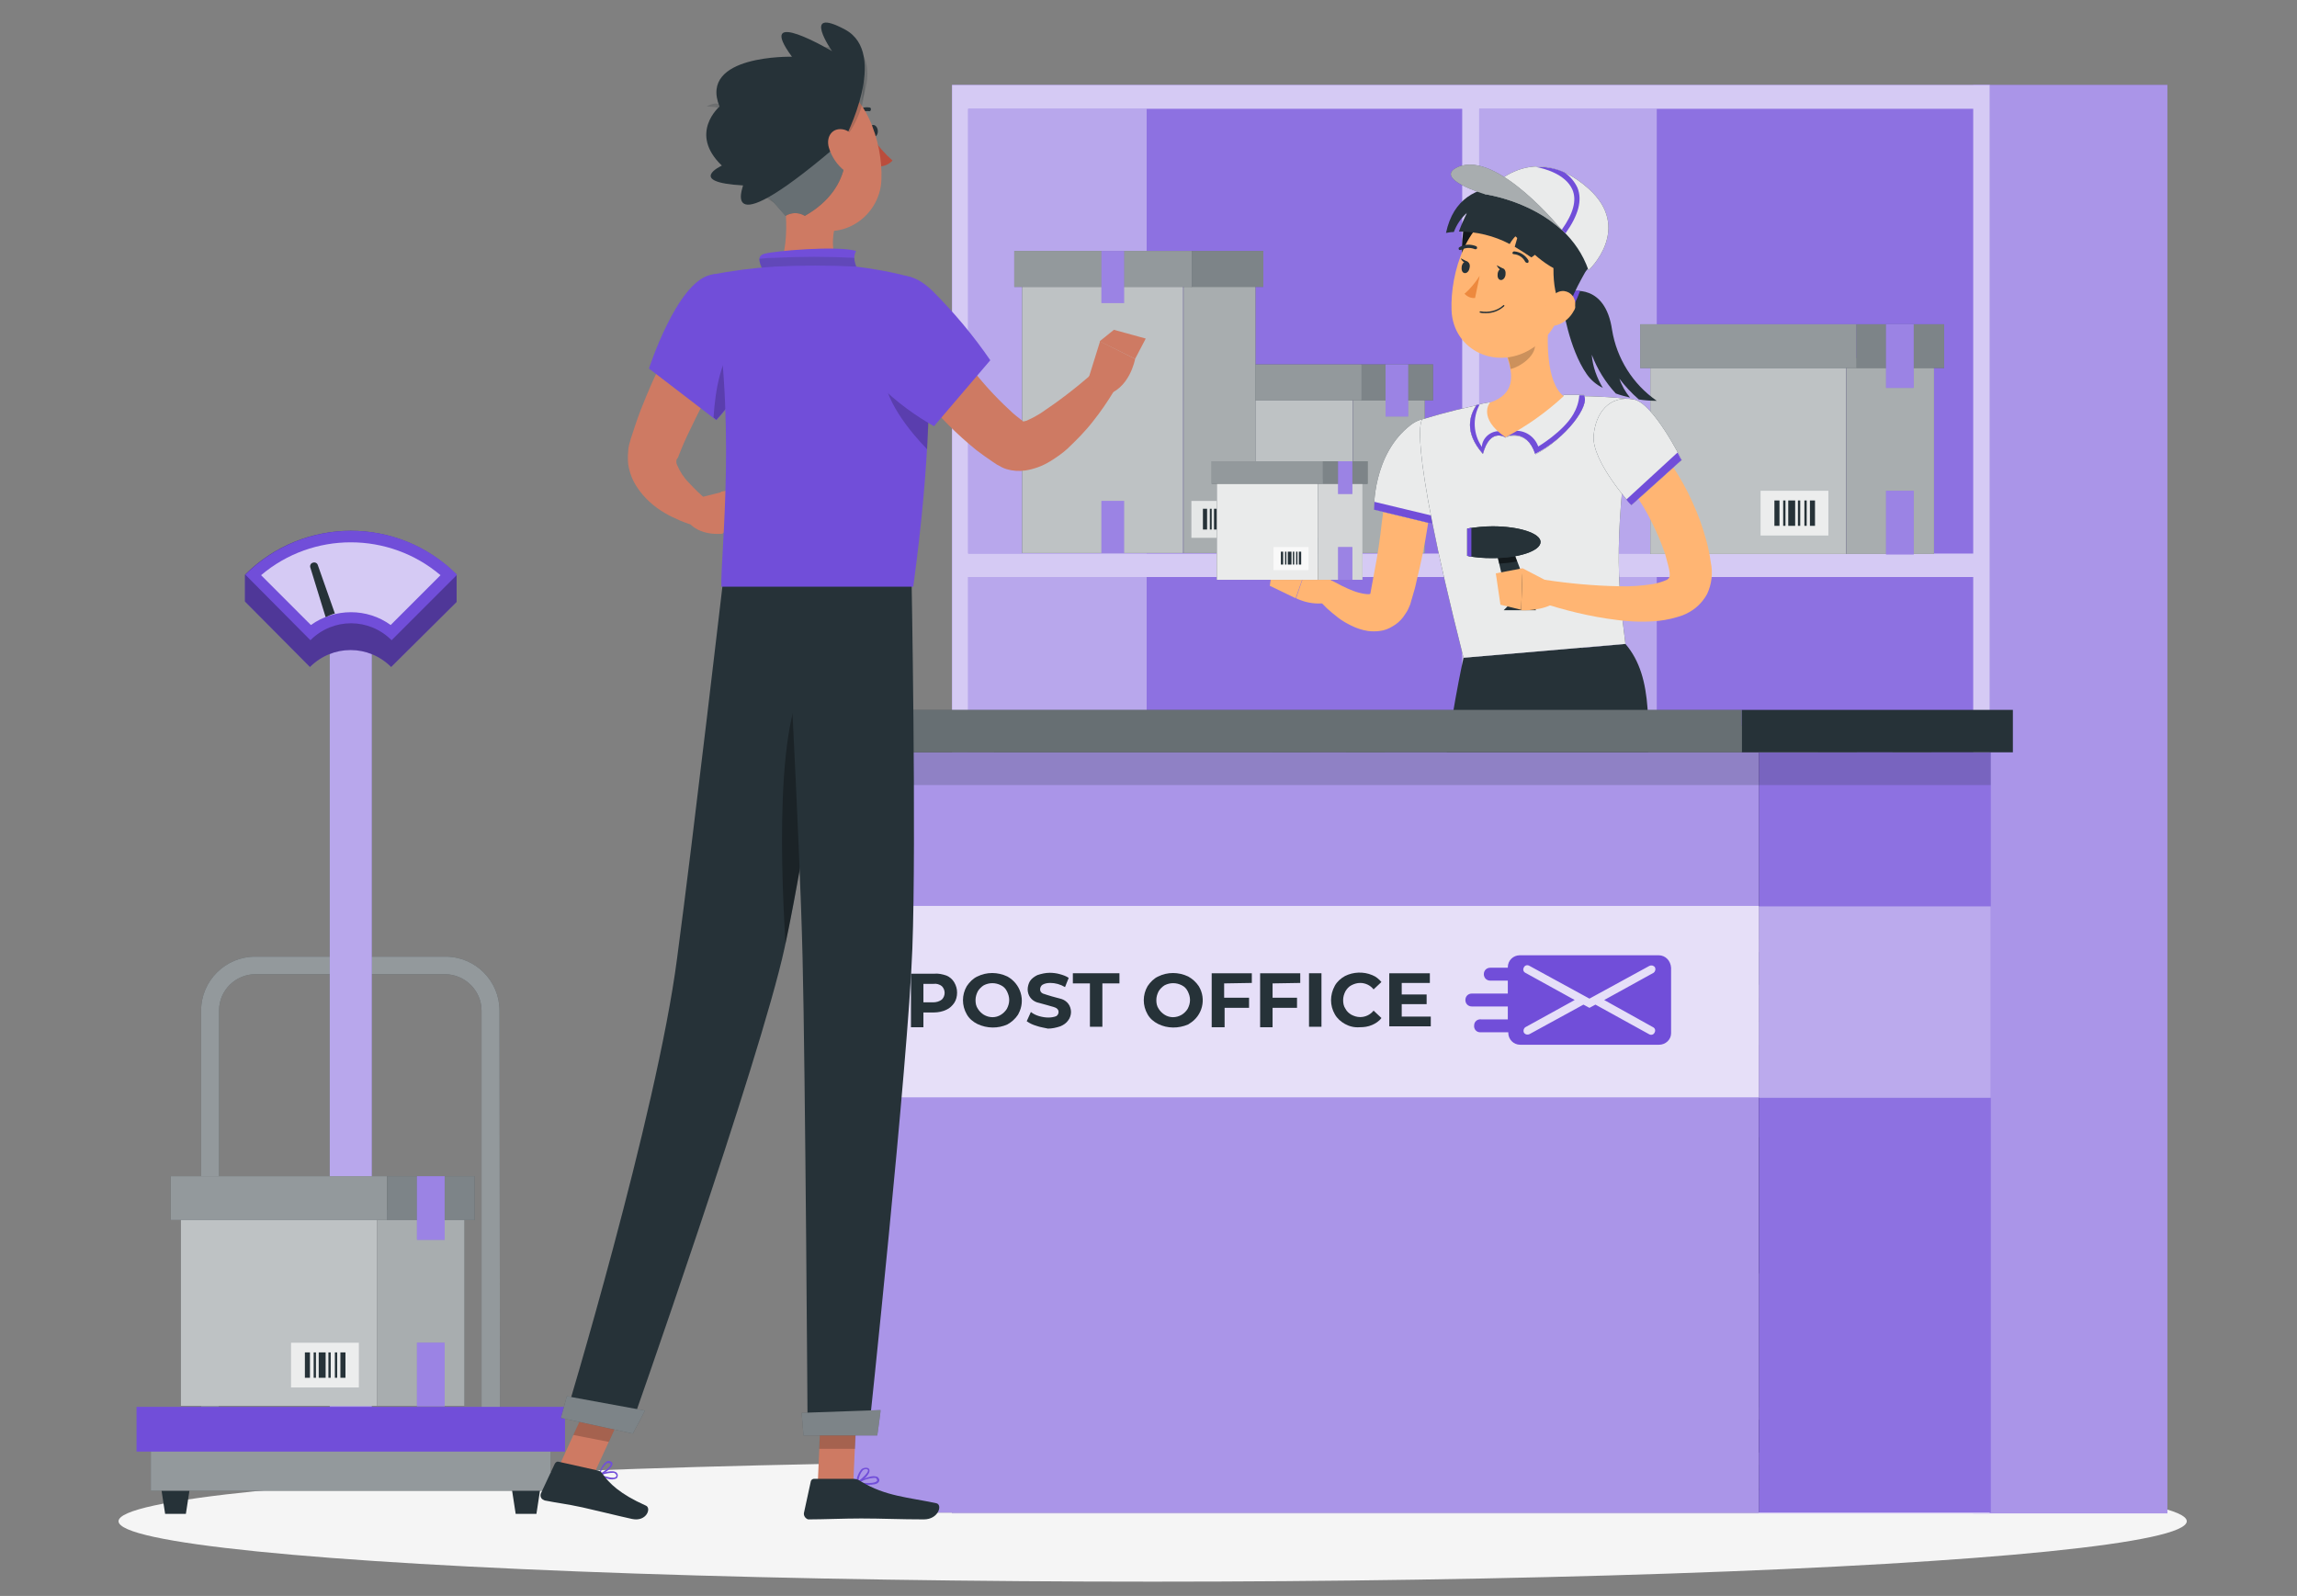 <?xml version="1.0" encoding="utf-8"?>
<!-- Generator: Adobe Illustrator 27.0.0, SVG Export Plug-In . SVG Version: 6.00 Build 0)  -->
<svg version="1.1" id="Layer_1" xmlns="http://www.w3.org/2000/svg" xmlns:xlink="http://www.w3.org/1999/xlink" x="0px" y="0px"
	 viewBox="0 0 498 346" style="enable-background:new 0 0 498 346;" xml:space="preserve">
<rect x="0" y="0" width="498" height="346" fill="#808080" stroke="none"/>
<style type="text/css">
	.st0{fill:#F5F5F5;}
	.st1{fill:#714ED9;}
	.st2{opacity:0.2;fill:#FFFFFF;enable-background:new    ;}
	.st3{opacity:0.5;fill:#FFFFFF;enable-background:new    ;}
	.st4{opacity:0.4;fill:#FFFFFF;enable-background:new    ;}
	.st5{opacity:0.7;fill:#FFFFFF;enable-background:new    ;}
	.st6{fill:#263238;}
	.st7{opacity:0.6;fill:#FFFFFF;enable-background:new    ;}
	.st8{opacity:0.3;fill:#FFFFFF;enable-background:new    ;}
	.st9{fill:#FFFFFF;}
	.st10{opacity:0.3;enable-background:new    ;}
	.st11{fill:#FFB573;}
	.st12{opacity:0.9;fill:#FFFFFF;enable-background:new    ;}
	.st13{opacity:0.2;enable-background:new    ;}
	.st14{opacity:0.4;enable-background:new    ;}
	.st15{opacity:0.5;enable-background:new    ;}
	.st16{fill:#ED893E;}
	.st17{opacity:0.8;fill:#FFFFFF;enable-background:new    ;}
	.st18{opacity:0.2;fill:#263238;enable-background:new    ;}
	.st19{fill:#CE7A63;}
	.st20{fill:#BA4D3C;}
	.st21{opacity:0.21;fill:#263238;enable-background:new    ;}
</style>
<g id="freepik--Shadow--inject-55">
	<ellipse id="freepik--path--inject-55" class="st0" cx="249.9" cy="329.8" rx="224.2" ry="13.1"/>
</g>
<g id="freepik--Shelf--inject-55">
	<path class="st1" d="M248.5,21v304.6h200.3V21H248.5z"/>
	<path class="st2" d="M248.5,21v304.6h200.3V21H248.5z"/>
	<path class="st1" d="M208.2,21v304.6h40.4V21H208.2z"/>
	<path class="st3" d="M208.2,21v304.6h40.4V21H208.2z"/>
	<path class="st1" d="M318.9,21v304.6h40.3V21H318.9z"/>
	<path class="st3" d="M318.9,21v304.6h40.3V21H318.9z"/>
	<path class="st1" d="M427.8,18.4v309.7h42.1V18.4H427.8z"/>
	<path class="st4" d="M427.8,18.4v309.7h42.1V18.4H427.8z"/>
	<path class="st1" d="M320.6,18.4H206.4v309.7h225V18.4H320.6z M209.9,23.6h107.1V120H209.9L209.9,23.6z M209.9,125.1h107.1v96.4
		H209.9L209.9,125.1z M209.9,323v-96.4h107.1V323H209.9z M427.8,323H320.7v-96.4h107.1V323z M427.8,221.5H320.7v-96.4h107.1V221.5z
		 M320.7,120V23.6h107.1V120H320.7z"/>
	<path class="st5" d="M206.4,18.4v309.7h225V18.4H206.4z M209.9,23.6h107.1V120H209.9L209.9,23.6z M209.9,125.1h107.1v96.4H209.9
		L209.9,125.1z M209.9,323v-96.4h107.1V323H209.9z M427.8,323H320.7v-96.4h107.1V323z M427.8,221.5H320.7v-96.4h107.1V221.5z
		 M320.7,120V23.6h107.1V120H320.7z"/>
	<rect x="357.8" y="77.6" class="st6" width="42.5" height="42.5"/>
	<rect x="357.8" y="77.6" class="st5" width="42.5" height="42.5"/>
	<rect x="400.3" y="77.6" class="st6" width="19" height="42.5"/>
	<rect x="400.3" y="77.6" class="st7" width="19" height="42.5"/>
	<rect x="381.7" y="106.4" class="st5" width="14.7" height="9.7"/>
	<rect x="384.7" y="108.5" class="st6" width="1.1" height="5.5"/>
	<rect x="386.6" y="108.5" class="st6" width="0.5" height="5.5"/>
	<rect x="387.7" y="108.5" class="st6" width="1.5" height="5.5"/>
	<rect x="389.8" y="108.5" class="st6" width="0.5" height="5.5"/>
	<rect x="391.2" y="108.5" class="st6" width="0.5" height="5.5"/>
	<rect x="392.4" y="108.5" class="st6" width="1.1" height="5.5"/>
	<rect x="402.5" y="70.3" class="st6" width="19" height="9.5"/>
	<rect x="402.5" y="70.3" class="st4" width="19" height="9.5"/>
	<rect x="355.6" y="70.3" class="st6" width="46.9" height="9.5"/>
	<rect x="355.6" y="70.3" class="st3" width="46.9" height="9.5"/>
	<rect x="408.9" y="70.3" class="st1" width="6" height="13.8"/>
	<rect x="408.9" y="106.4" class="st1" width="6" height="13.8"/>
	<rect x="408.9" y="70.3" class="st8" width="6" height="13.8"/>
	<rect x="408.9" y="106.4" class="st8" width="6" height="13.8"/>
	<rect x="218.3" y="166.7" class="st6" width="54.7" height="54.7"/>
	<rect x="218.3" y="166.7" class="st5" width="54.7" height="54.7"/>
	<rect x="273" y="166.7" class="st6" width="24.4" height="54.7"/>
	<rect x="273" y="166.7" class="st7" width="24.4" height="54.7"/>
	<rect x="249.1" y="203.7" class="st5" width="18.9" height="12.5"/>
	<rect x="253" y="206.4" class="st6" width="1.4" height="7.1"/>
	<rect x="255.4" y="206.4" class="st6" width="0.7" height="7.1"/>
	<rect x="256.8" y="206.4" class="st6" width="1.9" height="7.1"/>
	<rect x="259.5" y="206.4" class="st6" width="0.7" height="7.1"/>
	<rect x="261.3" y="206.4" class="st6" width="0.7" height="7.1"/>
	<rect x="262.8" y="206.4" class="st6" width="1.4" height="7.1"/>
	<rect x="275.8" y="157.3" class="st6" width="24.4" height="12.2"/>
	<rect x="275.8" y="157.3" class="st4" width="24.4" height="12.2"/>
	<rect x="215.6" y="157.3" class="st6" width="60.2" height="12.2"/>
	<rect x="215.6" y="157.3" class="st3" width="60.2" height="12.2"/>
	<rect x="284.1" y="157.3" class="st1" width="7.7" height="17.7"/>
	<rect x="284.1" y="203.7" class="st1" width="7.7" height="17.7"/>
	<rect x="284.1" y="157.3" class="st8" width="7.7" height="17.7"/>
	<rect x="284.1" y="203.7" class="st8" width="7.7" height="17.7"/>
	<rect x="221.7" y="268.1" class="st6" width="54.7" height="54.7"/>
	<rect x="221.7" y="268.1" class="st5" width="54.7" height="54.7"/>
	<rect x="276.4" y="268.1" class="st6" width="24.4" height="54.7"/>
	<rect x="276.4" y="268.1" class="st7" width="24.4" height="54.7"/>
	<rect x="252.5" y="305.1" class="st5" width="18.9" height="12.5"/>
	<rect x="256.3" y="307.8" class="st6" width="1.4" height="7.1"/>
	<rect x="258.8" y="307.8" class="st6" width="0.7" height="7.1"/>
	<rect x="260.1" y="307.8" class="st6" width="1.9" height="7.1"/>
	<rect x="262.9" y="307.8" class="st6" width="0.7" height="7.1"/>
	<rect x="264.7" y="307.8" class="st6" width="0.7" height="7.1"/>
	<rect x="266.2" y="307.8" class="st6" width="1.4" height="7.1"/>
	<rect x="279.2" y="258.7" class="st6" width="24.4" height="12.2"/>
	<rect x="279.2" y="258.7" class="st3" width="24.4" height="12.2"/>
	<rect x="218.9" y="258.7" class="st6" width="60.2" height="12.2"/>
	<rect x="218.9" y="258.7" class="st7" width="60.2" height="12.2"/>
	<rect x="287.5" y="258.7" class="st1" width="7.7" height="17.7"/>
	<rect x="287.5" y="305.1" class="st1" width="7.7" height="17.7"/>
	<rect x="287.5" y="258.7" class="st9" width="7.7" height="17.7"/>
	<rect x="287.5" y="305.1" class="st9" width="7.7" height="17.7"/>
	<rect x="336.8" y="268.1" class="st6" width="54.7" height="54.7"/>
	<rect x="336.8" y="268.1" class="st5" width="54.7" height="54.7"/>
	<rect x="391.5" y="268.1" class="st6" width="24.4" height="54.7"/>
	<rect x="391.5" y="268.1" class="st7" width="24.4" height="54.7"/>
	<rect x="367.6" y="305.1" class="st5" width="18.9" height="12.5"/>
	<rect x="371.4" y="307.8" class="st6" width="1.4" height="7.1"/>
	<rect x="373.9" y="307.8" class="st6" width="0.7" height="7.1"/>
	<rect x="375.2" y="307.8" class="st6" width="1.9" height="7.1"/>
	<rect x="378" y="307.8" class="st6" width="0.7" height="7.1"/>
	<rect x="379.7" y="307.8" class="st6" width="0.7" height="7.1"/>
	<rect x="381.3" y="307.8" class="st6" width="1.4" height="7.1"/>
	<rect x="394.3" y="258.7" class="st6" width="24.4" height="12.2"/>
	<rect x="394.3" y="258.7" class="st4" width="24.4" height="12.2"/>
	<rect x="334" y="258.7" class="st6" width="60.2" height="12.2"/>
	<rect x="334" y="258.7" class="st3" width="60.2" height="12.2"/>
	<rect x="402.6" y="258.7" class="st1" width="7.7" height="17.7"/>
	<rect x="402.6" y="305.1" class="st1" width="7.7" height="17.7"/>
	<rect x="402.6" y="258.7" class="st8" width="7.7" height="17.7"/>
	<rect x="402.6" y="305.1" class="st8" width="7.7" height="17.7"/>
	<rect x="336.8" y="166.7" class="st6" width="54.7" height="54.7"/>
	<rect x="336.8" y="166.7" class="st5" width="54.7" height="54.7"/>
	<rect x="391.5" y="166.7" class="st6" width="24.4" height="54.7"/>
	<rect x="391.5" y="166.7" class="st7" width="24.4" height="54.7"/>
	<rect x="367.6" y="203.7" class="st5" width="18.9" height="12.5"/>
	<rect x="371.4" y="206.4" class="st6" width="1.4" height="7.1"/>
	<rect x="373.9" y="206.4" class="st6" width="0.7" height="7.1"/>
	<rect x="375.2" y="206.4" class="st6" width="1.9" height="7.1"/>
	<rect x="378" y="206.4" class="st6" width="0.7" height="7.1"/>
	<rect x="379.7" y="206.4" class="st6" width="0.7" height="7.1"/>
	<rect x="381.3" y="206.4" class="st6" width="1.4" height="7.1"/>
	<rect x="394.3" y="157.3" class="st6" width="24.4" height="12.2"/>
	<rect x="394.3" y="157.3" class="st4" width="24.4" height="12.2"/>
	<rect x="334" y="157.3" class="st6" width="60.2" height="12.2"/>
	<rect x="334" y="157.3" class="st3" width="60.2" height="12.2"/>
	<rect x="402.6" y="157.3" class="st1" width="7.7" height="17.7"/>
	<rect x="402.6" y="203.7" class="st1" width="7.7" height="17.7"/>
	<rect x="402.6" y="157.3" class="st8" width="7.7" height="17.7"/>
	<rect x="402.6" y="203.7" class="st8" width="7.7" height="17.7"/>
	<rect x="258.4" y="85" class="st6" width="34.9" height="34.9"/>
	<rect x="258.4" y="85" class="st5" width="34.9" height="34.9"/>
	<rect x="293.3" y="85" class="st6" width="15.6" height="34.9"/>
	<rect x="293.3" y="85" class="st7" width="15.6" height="34.9"/>
	<rect x="278.1" y="108.6" class="st5" width="12.1" height="8"/>
	<rect x="280.6" y="110.3" class="st6" width="0.9" height="4.5"/>
	<rect x="282.1" y="110.3" class="st6" width="0.4" height="4.5"/>
	<rect x="283" y="110.3" class="st6" width="1.2" height="4.5"/>
	<rect x="284.7" y="110.3" class="st6" width="0.4" height="4.5"/>
	<rect x="285.9" y="110.3" class="st6" width="0.4" height="4.5"/>
	<rect x="286.8" y="110.3" class="st6" width="0.9" height="4.5"/>
	<rect x="295.1" y="79" class="st6" width="15.6" height="7.8"/>
	<rect x="295.1" y="79" class="st4" width="15.6" height="7.8"/>
	<rect x="256.7" y="79" class="st6" width="38.5" height="7.8"/>
	<rect x="256.7" y="79" class="st3" width="38.5" height="7.8"/>
	<rect x="300.4" y="79" class="st1" width="4.9" height="11.3"/>
	<rect x="300.4" y="108.6" class="st1" width="4.9" height="11.3"/>
	<rect x="300.4" y="79" class="st8" width="4.9" height="11.3"/>
	<rect x="300.4" y="108.6" class="st8" width="4.9" height="11.3"/>
	<rect x="221.6" y="60.4" class="st6" width="34.9" height="59.5"/>
	<rect x="221.6" y="60.4" class="st5" width="34.9" height="59.5"/>
	<rect x="256.6" y="60.4" class="st6" width="15.6" height="59.5"/>
	<rect x="256.6" y="60.4" class="st7" width="15.6" height="59.5"/>
	<rect x="258.3" y="108.6" class="st5" width="12.1" height="8"/>
	<rect x="260.8" y="110.3" class="st6" width="0.9" height="4.5"/>
	<rect x="262.3" y="110.3" class="st6" width="0.4" height="4.5"/>
	<rect x="263.2" y="110.3" class="st6" width="1.2" height="4.5"/>
	<rect x="264.9" y="110.3" class="st6" width="0.4" height="4.5"/>
	<rect x="266.1" y="110.3" class="st6" width="0.4" height="4.5"/>
	<rect x="267" y="110.3" class="st6" width="0.9" height="4.5"/>
	<rect x="258.3" y="54.4" class="st6" width="15.6" height="7.8"/>
	<rect x="258.3" y="54.4" class="st4" width="15.6" height="7.8"/>
	<rect x="219.9" y="54.4" class="st6" width="38.5" height="7.8"/>
	<rect x="219.9" y="54.4" class="st3" width="38.5" height="7.8"/>
	<rect x="238.8" y="54.4" class="st1" width="4.9" height="11.3"/>
	<rect x="238.8" y="108.6" class="st1" width="4.9" height="11.3"/>
	<rect x="238.8" y="54.4" class="st8" width="4.9" height="11.3"/>
	<rect x="238.8" y="108.6" class="st8" width="4.9" height="11.3"/>
</g>
<g id="freepik--Scale--inject-55">
	<path class="st6" d="M108.4,310.8H43.6v-91.7c0-6.5,5.3-11.7,11.7-11.7h41.3c6.5,0,11.7,5.3,11.7,11.7L108.4,310.8z M47.5,306.9
		h56.9v-87.8c0-4.3-3.5-7.8-7.8-7.9H55.4c-4.3,0-7.9,3.5-7.9,7.8c0,0,0,0,0,0V306.9z"/>
	<path class="st3" d="M108.4,310.8H43.6v-91.7c0-6.5,5.3-11.7,11.7-11.7h41.3c6.5,0,11.7,5.3,11.7,11.7L108.4,310.8z M47.5,306.9
		h56.9v-87.8c0-4.3-3.5-7.8-7.8-7.9H55.4c-4.3,0-7.9,3.5-7.9,7.8c0,0,0,0,0,0V306.9z"/>
	<rect x="71.5" y="139.7" class="st1" width="9.1" height="177.3"/>
	<rect x="71.5" y="139.7" class="st3" width="9.1" height="177.3"/>
	<polygon class="st6" points="40.3,328.2 35.8,328.2 34.8,321.7 41.3,321.7 	"/>
	<polygon class="st6" points="116.3,328.2 111.8,328.2 110.8,321.7 117.3,321.7 	"/>
	<rect x="32.7" y="313.3" class="st6" width="86.7" height="9.9"/>
	<rect x="32.7" y="313.3" class="st3" width="86.7" height="9.9"/>
	<rect x="29.6" y="305" class="st1" width="92.9" height="9.7"/>
	<path class="st1" d="M99,124.6c-12.7-12.7-33.2-12.7-45.9,0v5.8l14.1,14.2c4.9-4.9,12.7-4.9,17.6,0c0,0,0,0,0,0L99,130.5L99,124.6z
		"/>
	<path class="st10" d="M99,124.6c-12.7-12.7-33.2-12.7-45.9,0v5.8l14.1,14.2c4.9-4.9,12.7-4.9,17.6,0c0,0,0,0,0,0L99,130.5L99,124.6
		z"/>
	<path class="st1" d="M84.9,138.8c-4.9-4.9-12.7-4.9-17.6,0c0,0,0,0,0,0l-14.1-14.2c12.7-12.7,33.2-12.7,45.9,0L84.9,138.8z"/>
	<path class="st5" d="M56.6,124.7l10.8,10.8c5.2-3.7,12.2-3.7,17.3,0l10.8-10.8C84.3,115.2,67.8,115.2,56.6,124.7z"/>
	<path class="st6" d="M72.6,133l-3.7-10.5c-0.1-0.4-0.6-0.7-1.1-0.5c-0.4,0.1-0.7,0.6-0.5,1.1l3.3,10.7
		C71.2,133.5,71.9,133.2,72.6,133z"/>
	<rect x="39.2" y="262.3" class="st6" width="42.5" height="42.5"/>
	<rect x="39.2" y="262.3" class="st5" width="42.5" height="42.5"/>
	<rect x="81.7" y="262.3" class="st6" width="19" height="42.5"/>
	<rect x="81.7" y="262.3" class="st7" width="19" height="42.5"/>
	<rect x="63.1" y="291.1" class="st5" width="14.7" height="9.7"/>
	<rect x="66.1" y="293.2" class="st6" width="1.1" height="5.5"/>
	<rect x="68" y="293.2" class="st6" width="0.5" height="5.5"/>
	<rect x="69.1" y="293.2" class="st6" width="1.5" height="5.5"/>
	<rect x="71.2" y="293.2" class="st6" width="0.5" height="5.5"/>
	<rect x="72.6" y="293.2" class="st6" width="0.5" height="5.5"/>
	<rect x="73.8" y="293.2" class="st6" width="1.1" height="5.5"/>
	<rect x="83.9" y="255" class="st6" width="19" height="9.5"/>
	<rect x="83.9" y="255" class="st4" width="19" height="9.5"/>
	<rect x="37" y="255" class="st6" width="46.9" height="9.5"/>
	<rect x="37" y="255" class="st3" width="46.9" height="9.5"/>
	<rect x="90.4" y="255" class="st1" width="6" height="13.8"/>
	<rect x="90.4" y="291.1" class="st1" width="6" height="13.8"/>
	<rect x="90.4" y="255" class="st8" width="6" height="13.8"/>
	<rect x="90.4" y="291.1" class="st8" width="6" height="13.8"/>
</g>
<g id="freepik--character-2--inject-55">
	<path class="st11" d="M300.6,102.5l-0.2,2.5c-0.1,0.9-0.1,1.8-0.2,2.7c-0.2,1.8-0.3,3.6-0.6,5.4c-0.4,3.6-0.9,7.2-1.6,10.7
		l-0.9,4.9c-0.1,0.3-2.2,0-3.7-0.6c-1.6-0.6-3.1-1.4-4.6-2.2l-3.2,3.8c0.7,0.8,1.4,1.5,2.1,2.2c0.8,0.7,1.6,1.4,2.4,2
		c0.9,0.7,1.8,1.2,2.8,1.7c1.2,0.6,2.4,1,3.7,1.2c0.8,0.1,1.7,0.1,2.5,0c1-0.1,2-0.5,2.8-1c0.9-0.5,1.7-1.2,2.3-2
		c0.5-0.7,1-1.4,1.3-2.2c0.2-0.4,0.3-0.7,0.4-1.1l0.1-0.4l0.1-0.3l0.4-1.4c0.3-0.9,0.5-1.9,0.7-2.8c0.9-3.7,1.7-7.5,2.3-11.4
		c0.3-1.9,0.5-3.8,0.7-5.8c0.1-1,0.2-1.9,0.2-2.9c0.1-1,0.1-1.9,0.1-3.1L300.6,102.5z"/>
	<path class="st6" d="M305.9,92.1c-8.4,6.4-8,18.4-8,18.4l14.9,3.6c0,0,4.6-12.1,2.7-16.5C313.6,93,310.6,88.6,305.9,92.1z"/>
	<path class="st12" d="M305.9,92.1c-8.4,6.4-8,18.4-8,18.4l14.9,3.6c0,0,4.6-12.1,2.7-16.5C313.6,93,310.6,88.6,305.9,92.1z"/>
	<path class="st1" d="M313.4,112.5l-15.4-3.7c-0.1,1.1-0.1,1.7-0.1,1.7l14.9,3.6C312.8,114.1,313.1,113.5,313.4,112.5z"/>
	<polygon class="st11" points="344.6,319.1 336,319.9 331.9,300 340.5,299.2 	"/>
	<polygon class="st11" points="408.3,289.6 402,295.5 388.4,280.6 394.7,274.7 	"/>
	<path class="st6" d="M399.1,292.7l4.7-8.5c0.2-0.3,0.5-0.4,0.9-0.3l7.3,2.8c0.7,0.3,1,1.1,0.7,1.8c0,0,0,0.1-0.1,0.1
		c-1.7,2.9-2.7,4.3-4.8,8.1c-1.3,2.3-3.8,7.6-5.6,10.8s-5,1.6-4.6,0.1c2-6.7,1.6-10.4,1.1-13.3C398.8,293.7,398.8,293.2,399.1,292.7
		z"/>
	<path class="st6" d="M335.3,317.3h10.3c0.4,0,0.7,0.3,0.8,0.6l2.2,8.1c0.2,0.7-0.2,1.4-0.9,1.6c-0.1,0-0.3,0.1-0.4,0.1
		c-3.6,0-5.4,0-9.9,0h-13.9c-3.8,0-4.5-3.8-3-4.2c6.9-1.5,11-3.7,13.2-5.7C334.2,317.5,334.8,317.3,335.3,317.3z"/>
	<polygon class="st13" points="331.9,300 334,310.3 342.7,310.3 340.5,299.2 	"/>
	<polygon class="st13" points="394.7,274.7 388.4,280.6 395.4,288.3 401.7,282.4 	"/>
	<path class="st6" d="M317.3,142.6c0,0-11.9,52.6-4,89.7c5.3,24.8,16.4,73.7,16.4,73.7l15-0.4c0,0-6.5-51.3-9.5-72
		c-5.1-35.4,7.7-93.2,7.7-93.2L317.3,142.6z"/>
	<path class="st14" d="M331,153.2l7.5,11.9c-2.3,14-3.7,28.2-4.3,42.3C323.7,188.5,328.7,163.2,331,153.2z"/>
	<polygon class="st6" points="329.2,308.1 347.7,307.6 346.7,301.9 327.8,302.8 	"/>
	<path class="st6" d="M325,142.1c0,0,6.9,55.8,22.1,86.2c12.2,24.6,44.8,59.6,44.8,59.6l8.3-8.6c0,0-22-38-31.1-54.4
		c-22.3-40.1-4.1-70.6-16.7-85.3L325,142.1z"/>
	<polygon class="st6" points="391.1,289 401.8,278.6 398.2,273.7 386.8,285.1 	"/>
	<path class="st1" d="M397.4,297.3c0.1,0,0.2,0,0.3-0.1c1-0.3,1.7-2.3,2-3.4c0-0.1,0-0.1-0.1-0.2c-0.1,0-0.1,0-0.2,0
		c-0.3,0.2-3.1,1.6-3.1,2.7c0,0.2,0.1,0.5,0.3,0.6C396.9,297.2,397.2,297.3,397.4,297.3z M399.3,294.2c-0.5,1.5-1.1,2.5-1.7,2.7
		c-0.3,0.1-0.6,0-0.8-0.2c-0.1-0.1-0.2-0.2-0.2-0.3C396.8,295.8,398.4,294.7,399.3,294.2z"/>
	<path class="st1" d="M397,294.6c0.9,0,1.9-0.2,2.7-0.6c0.1,0,0.1-0.1,0.1-0.2c0-0.1,0-0.1-0.1-0.1c-0.1-0.1-2.3-1.2-3.5-0.8
		c-0.3,0.1-0.5,0.3-0.6,0.6c-0.2,0.3-0.1,0.6,0.2,0.8C396.1,294.6,396.6,294.7,397,294.6z M399.2,293.8c-0.9,0.4-2.7,0.6-3.2,0.2
		c-0.1-0.1-0.2-0.2-0.1-0.5c0.1-0.2,0.2-0.3,0.4-0.4C397.4,293.1,398.4,293.3,399.2,293.8L399.2,293.8z"/>
	<path class="st1" d="M330.7,319c0.9,0,1.9-0.1,2.8-0.4c0.1,0,0.1-0.1,0.1-0.2c0-0.1,0-0.1-0.1-0.2c-0.4-0.2-4.2-1.9-5.1-1.3
		c-0.2,0.1-0.3,0.3-0.2,0.5c0,0.4,0.2,0.7,0.5,1C329.3,318.9,330,319.1,330.7,319z M332.9,318.4c-1.2,0.2-3.2,0.5-4-0.2
		c-0.2-0.2-0.4-0.4-0.4-0.7c0-0.1,0-0.2,0.1-0.2C329.2,317,331.4,317.8,332.9,318.4z"/>
	<path class="st1" d="M333.5,318.7h0.1c0-0.1,0-0.1,0-0.2c0-0.2-0.9-3.8-2.9-3.6c-0.5,0.1-0.6,0.3-0.7,0.5c-0.1,0.9,2.2,2.8,3.4,3.3
		L333.5,318.7z M330.9,315.2c1.3,0,2,2.1,2.3,3c-1.2-0.6-2.9-2.2-2.8-2.8c0,0,0-0.2,0.4-0.2H330.9z"/>
	<path class="st11" d="M289.4,126.6l-5.5-5.5l-2.9,8.6c0,0,4.6,2.5,9.1,0.1L289.4,126.6z"/>
	<polygon class="st11" points="276.3,120.2 275.3,127 280.9,129.7 283.9,121.1 	"/>
	<path class="st6" d="M308.4,90.9c0,0-3.8,1.7,8.9,51.7l35.1-3c-1.8-14.2-2.6-23.1,1.7-53c-5-0.6-10-0.8-15-0.7
		c-5.3,0.1-10.7,0.5-16,1.4C318.2,88.2,313.3,89.4,308.4,90.9z"/>
	<path class="st12" d="M308.4,90.9c0,0-3.8,1.7,8.9,51.7l35.1-3c-1.8-14.2-2.6-23.1,1.7-53c-5-0.6-10-0.8-15-0.7
		c-5.3,0.1-10.7,0.5-16,1.4C318.2,88.2,313.3,89.4,308.4,90.9z"/>
	<path class="st6" d="M339.1,85.6c0,0,2,0,4.3,0c1.4,2.2-3.9,9.4-10.5,12.9c-1.8-5.7-6.4-3.7-6.4-3.7L339.1,85.6z"/>
	<path class="st12" d="M339.1,85.6c0,0,2,0,4.3,0c1.4,2.2-3.9,9.4-10.5,12.9c-1.8-5.7-6.4-3.7-6.4-3.7L339.1,85.6z"/>
	<path class="st6" d="M323.1,87.2c0,0-0.9,0.1-3,0.6c-1.4,2.2-2.8,5.8,1.4,10.6c1.6-5.9,5-3.5,5-3.5L323.1,87.2z"/>
	<path class="st12" d="M323.1,87.2c0,0-0.9,0.1-3,0.6c-1.4,2.2-2.8,5.8,1.4,10.6c1.6-5.9,5-3.5,5-3.5L323.1,87.2z"/>
	<path class="st1" d="M320.1,87.8c-1.4,2.2-2.8,5.8,1.4,10.6c1.6-5.9,5-3.5,5-3.5l-0.6-1.3c-1.9-0.5-3.9,0.6-4.5,2.5
		c-0.1,0.3-0.1,0.5-0.1,0.8c-1.9-2.7-2.1-6.3-0.5-9.2L320.1,87.8z"/>
	<path class="st1" d="M343.4,85.7h-1c-0.1,1.5-0.6,2.9-1.3,4.1c-2.2,3.8-7.6,7-7.6,7c-0.8-2.2-2.9-3.6-5.3-3.4l-1.8,1.3
		c0,0,4.6-2,6.4,3.7C339.5,95.1,344.8,87.9,343.4,85.7z"/>
	<path class="st6" d="M353.4,86.2c-1-1.2-1.8-2.6-2.3-4.1c1.2,1.6,2.6,3.1,4.2,4.5c1.3,0.2,2.6,0.3,3.9,0.3
		c-5.2-3.6-8.7-9.2-9.7-15.4c-1.5-10.2-8.9-8.3-8.9-8.3l-1.8,3c0,0,1.3,9.3,5.2,14.9c0.9,1.3,2.1,2.3,3.5,3
		c-1.3-2.2-2.2-4.6-2.4-7.2c1.2,3.1,2.9,5.9,5.2,8.4C351.3,85.7,352.3,85.9,353.4,86.2z"/>
	<path class="st1" d="M340.6,63.1l-1.8,3c0,0,0.2,1.3,0.6,3.2c1.3-2,2.4-4.1,3.2-6.3C342,63,341.3,63,340.6,63.1z"/>
	<path class="st11" d="M335.9,68.1c-0.6,5.2-0.8,14.7,3.1,17.8c-3.8,3.5-8,6.5-12.6,8.9c-6.1-4.2-3.4-7.5-3.4-7.5
		c5.6-1.9,5.1-6.1,3.7-10L335.9,68.1z"/>
	<path class="st13" d="M332.2,71.8l-5.4,5.4c0.3,0.9,0.6,1.8,0.7,2.8c2.2-0.5,5.3-2.8,5.3-5.1C332.9,73.9,332.7,72.8,332.2,71.8z"/>
	<path class="st6" d="M327.6,50.4c0,0-5.9,8.1-6.8,11.8c-4,2.3-4.8-9.1-2.7-16.2C324.7,50.1,327.6,50.4,327.6,50.4z"/>
	<path class="st15" d="M327.6,50.4c0,0-5.9,8.1-6.8,11.8c-4,2.3-4.8-9.1-2.7-16.2C324.7,50.1,327.6,50.4,327.6,50.4z"/>
	<path class="st11" d="M340.5,59.9c-2.2,8.3-2.9,11.9-8,15.4c-7.7,5.3-17.5,0.8-17.8-8.1c-0.3-7.9,3.3-20.3,12.2-22
		c6.4-1.3,12.6,2.9,13.8,9.2C341.1,56.3,341,58.1,340.5,59.9z"/>
	<path class="st6" d="M345.1,56.6c0,0-4.2,6.8-4.8,9.7c-3,2.1-4.3-6.9-3-12.7C338.7,48.6,345.1,56.6,345.1,56.6z"/>
	<path class="st6" d="M320.9,44.6c2.5-3.4,11.4-4.8,19.2,0.3c7,4.6,6.6,15.3,1,14.7S330,52.5,330,52.5L320.9,44.6z"/>
	<path class="st11" d="M341.2,67.4c-0.8,1.5-2.1,2.6-3.7,3.1c-2.1,0.6-3.2-1.2-2.7-3.3c0.5-1.8,2.2-4.3,4.3-4.1
		c1.6,0.2,2.6,1.6,2.4,3.2C341.6,66.7,341.4,67.1,341.2,67.4z"/>
	<path class="st6" d="M326.4,59.6c-0.1,0.7-0.6,1.2-1.1,1.1c-0.5-0.1-0.7-0.7-0.6-1.4s0.6-1.2,1.1-1.1
		C326.3,58.3,326.5,58.9,326.4,59.6z"/>
	<path class="st6" d="M318.6,58.1c-0.1,0.7-0.6,1.2-1.1,1.1c-0.5-0.1-0.7-0.7-0.6-1.4c0.1-0.7,0.6-1.2,1.1-1.1
		C318.5,56.8,318.8,57.4,318.6,58.1z"/>
	<path class="st6" d="M318.3,56.8l-1.6-0.8C316.7,56,317.3,57.4,318.3,56.8z"/>
	<path class="st16" d="M320.8,59.8c-0.9,1.4-2,2.8-3.3,3.9c0.6,0.6,1.4,1,2.3,0.9L320.8,59.8z"/>
	<path class="st6" d="M322.2,67.9c1.4,0,2.8-0.5,3.9-1.5c0.1-0.1,0.1-0.2,0-0.2c0,0,0,0,0,0c-0.1-0.1-0.2-0.1-0.2,0
		c-1.3,1.2-3.2,1.6-4.9,1.3c-0.1,0-0.2,0-0.2,0.1c0,0.1,0,0.2,0.1,0.2c0,0,0,0,0.1,0C321.3,67.9,321.7,67.9,322.2,67.9z"/>
	<path class="st6" d="M331.1,57c0.2,0,0.3-0.1,0.3-0.3c0-0.1,0-0.1,0-0.2c-0.6-1.1-1.8-1.9-3.1-2c-0.2,0-0.3,0.1-0.4,0.3
		c0,0.2,0.1,0.3,0.3,0.3c1.1,0.1,2,0.7,2.5,1.7C330.8,56.9,331,57,331.1,57z"/>
	<path class="st6" d="M316.5,54.2c0.1,0,0.1,0,0.2,0c0.9-0.5,2-0.6,3-0.2c0.2,0.1,0.4,0,0.5-0.1c0,0,0,0,0,0c0.1-0.2,0-0.4-0.1-0.5
		c-1.2-0.5-2.6-0.5-3.7,0.2c-0.2,0.1-0.2,0.3-0.1,0.5c0,0,0,0,0,0C316.3,54.2,316.4,54.2,316.5,54.2z"/>
	<path class="st6" d="M326,58.3l-1.5-0.8C324.5,57.5,325.1,59,326,58.3z"/>
	<path class="st6" d="M334.5,41.8c0,0-17.8-6.5-21,8.7c0.5-0.1,1.1-0.2,1.7-0.2c0.6-1.6,1.6-3.1,2.9-4.2c-0.7,1.3-1.3,2.7-1.8,4.1
		c3.8,0,7.6,0.9,11,2.7c0.5-0.9,1.2-1.7,2-2.4c0,0-0.5,1.5-0.9,3c1.2,0.7,2.4,1.5,3.6,2.3C331.9,55.9,338.2,52.4,334.5,41.8z"/>
	<path class="st6" d="M321.9,42.1c0,0,17.6,2.3,22.5,16.5c0,0,9.7-9,0-17.7C331.5,29.4,321.9,42.1,321.9,42.1z"/>
	<path class="st12" d="M321.9,42.1c0,0,17.6,2.3,22.5,16.5c0,0,9.7-9,0-17.7C331.5,29.4,321.9,42.1,321.9,42.1z"/>
	<path class="st6" d="M321.9,42.1c0,0,9.8,1.3,16.8,7.9l0,0c0,0-14.1-17.5-22.6-13.8C310.5,38.7,321.9,42.1,321.9,42.1z"/>
	<path class="st7" d="M321.9,42.1c0,0,9.8,1.3,16.8,7.9l0,0c0,0-14.1-17.5-22.6-13.8C310.5,38.7,321.9,42.1,321.9,42.1z"/>
	<path class="st1" d="M340.9,41.1c1,2.3,0.2,5.2-2.3,8.7l0.8,0.8c2.8-3.9,3.7-7.2,2.6-9.9c-0.6-1.3-1.6-2.5-2.8-3.3
		c-1.9-0.9-4.1-1.3-6.2-1.2C334.7,36.5,339.4,37.7,340.9,41.1z"/>
	<rect x="263.8" y="103.8" class="st6" width="21.9" height="21.9"/>
	<rect x="263.8" y="103.8" class="st12" width="21.9" height="21.9"/>
	<rect x="285.7" y="103.8" class="st6" width="9.7" height="21.9"/>
	<rect x="285.7" y="103.8" class="st17" width="9.7" height="21.9"/>
	<rect x="276.1" y="118.6" class="st5" width="7.6" height="5"/>
	<rect x="277.7" y="119.6" class="st6" width="0.5" height="2.8"/>
	<rect x="278.6" y="119.6" class="st6" width="0.3" height="2.8"/>
	<rect x="279.2" y="119.6" class="st6" width="0.8" height="2.8"/>
	<rect x="280.3" y="119.6" class="st6" width="0.3" height="2.8"/>
	<rect x="281" y="119.6" class="st6" width="0.3" height="2.8"/>
	<rect x="281.6" y="119.6" class="st6" width="0.5" height="2.8"/>
	<rect x="286.8" y="100" class="st6" width="9.7" height="4.9"/>
	<rect x="286.8" y="100" class="st4" width="9.7" height="4.9"/>
	<rect x="262.7" y="100" class="st6" width="24.1" height="4.9"/>
	<rect x="262.7" y="100" class="st3" width="24.1" height="4.9"/>
	<rect x="290.1" y="100" class="st1" width="3.1" height="7.1"/>
	<rect x="290.1" y="118.6" class="st1" width="3.1" height="7.1"/>
	<rect x="290.1" y="100" class="st8" width="3.1" height="7.1"/>
	<rect x="290.1" y="118.6" class="st8" width="3.1" height="7.1"/>
	<polygon class="st6" points="324.6,120.3 327.1,131.2 326,132.3 333,132.3 328.1,119.5 	"/>
	<path class="st15" d="M328.1,119.5l-3.5,0.8l0.4,1.9c1.3-0.1,2.6-0.2,3.9-0.5L328.1,119.5z"/>
	<path class="st6" d="M323.6,114.1c-1.8,0-3.7,0.2-5.5,0.5v5.9c1.8,0.4,3.6,0.5,5.5,0.5c5.8,0,10.4-1.6,10.4-3.5
		S329.3,114.1,323.6,114.1z"/>
	<path class="st6" d="M323.6,114.1c-1.8,0-3.7,0.2-5.5,0.5v5.9c1.8,0.4,3.6,0.5,5.5,0.5c5.8,0,10.4-1.6,10.4-3.5
		S329.3,114.1,323.6,114.1z"/>
	<path class="st1" d="M319,114.4c-0.3,0.1-0.6,0.1-0.9,0.2v5.9l0.9,0.2V114.4z"/>
	<path class="st11" d="M356.6,93.6l0.9,0.9l0.8,0.9c0.5,0.6,1,1.2,1.5,1.8c1,1.2,1.9,2.4,2.7,3.7c1.7,2.5,3.2,5.2,4.4,7.9
		c1.3,2.8,2.3,5.6,3.1,8.6c0.4,1.5,0.7,3,0.9,4.5c0.5,2.3,0.2,4.8-0.8,6.9c-0.6,1.1-1.5,2.2-2.5,3c-0.9,0.7-1.8,1.2-2.8,1.6
		c-1.7,0.6-3.4,1-5.2,1.2c-3,0.3-6.1,0.2-9.1-0.2c-5.7-0.7-11.4-2.1-16.8-3.9l1.2-4.8c5.3,0.8,10.7,1.3,16.1,1.4
		c2.5,0.1,5-0.1,7.5-0.5c1-0.2,2-0.5,2.9-0.9c1-0.6,0.7-1.6-0.4-5.6c-0.8-2.4-1.8-4.7-2.9-6.9c-1.1-2.3-2.4-4.4-3.9-6.5
		c-0.7-1.1-1.5-2.1-2.2-3.1c-0.4-0.5-0.8-1-1.2-1.4l-0.6-0.7l-0.5-0.6L356.6,93.6z"/>
	<path class="st11" d="M337,126.8l-6.9-3.6l-0.3,9.1c0,0,4.8,0.3,7.7-1.9L337,126.8z"/>
	<polygon class="st11" points="324.3,124.3 325.3,131.1 329.8,132.2 330.1,123.2 	"/>
	<path class="st6" d="M354.2,86.6c4.3,0.8,10.4,13.1,10.4,13.1l-10.9,9.8c0,0-8.6-9.4-8.2-15C345.9,89.7,348.7,85.6,354.2,86.6z"/>
	<path class="st12" d="M354.2,86.6c4.3,0.8,10.4,13.1,10.4,13.1l-10.9,9.8c0,0-8.6-9.4-8.2-15C345.9,89.7,348.7,85.6,354.2,86.6z"/>
	<path class="st1" d="M363.7,98.1l-11.1,10.2c0.6,0.8,1.1,1.2,1.1,1.2l10.9-9.8C364.5,99.7,364.2,99.1,363.7,98.1z"/>
</g>
<g id="freepik--Desk--inject-55">
	<rect x="181.6" y="163.1" class="st1" width="199.7" height="164.8"/>
	<rect x="381.3" y="163.1" class="st1" width="50.3" height="164.8"/>
	<rect x="381.3" y="163.1" class="st2" width="50.3" height="164.8"/>
	<rect x="181.6" y="163.1" width="199.7" height="164.8"/>
	<rect x="181.6" y="163.1" class="st1" width="199.7" height="164.8"/>
	<rect x="181.6" y="163.1" class="st4" width="199.7" height="164.8"/>
	<rect x="377.6" y="153.9" class="st6" width="58.8" height="9.2"/>
	<rect x="176.8" y="153.9" class="st6" width="200.8" height="9.2"/>
	<rect x="176.8" y="153.9" class="st8" width="200.8" height="9.2"/>
	<rect x="381.3" y="163.1" class="st18" width="50.3" height="7.1"/>
	<rect x="181.6" y="163.1" class="st18" width="199.7" height="7.1"/>
	<rect x="181.6" y="196.4" class="st5" width="199.7" height="41.5"/>
	<rect x="381.3" y="196.5" class="st4" width="50.3" height="41.5"/>
	<path class="st6" d="M205.2,211.5c0.7,0.3,1.3,0.8,1.7,1.5c0.4,0.7,0.6,1.4,0.6,2.2c0,0.8-0.2,1.6-0.6,2.2c-0.4,0.6-1,1.2-1.7,1.5
		c-0.8,0.4-1.8,0.6-2.7,0.6h-2.3v3.2h-2.7v-11.6h5C203.4,211,204.3,211.2,205.2,211.5z M204.2,216.7c0.8-0.8,0.8-2.1,0-2.9
		c0,0,0,0,0,0c-0.5-0.4-1.2-0.6-1.8-0.5h-2.2v4h2.2C203,217.3,203.7,217.1,204.2,216.7L204.2,216.7z"/>
	<path class="st6" d="M211.9,222c-1-0.5-1.8-1.2-2.3-2.1c-1.1-1.9-1.1-4.2,0-6.1c0.6-0.9,1.4-1.7,2.3-2.1c2-1,4.4-1,6.5,0
		c2.9,1.6,4,5.2,2.4,8.1c0,0.1-0.1,0.1-0.1,0.2c-0.6,0.9-1.4,1.6-2.3,2.1C216.4,223,214,223,211.9,222L211.9,222z M217,220
		c0.5-0.3,1-0.8,1.3-1.3c0.3-0.6,0.5-1.2,0.5-1.9c0-0.7-0.2-1.3-0.5-1.9c-0.3-0.6-0.7-1-1.3-1.3c-1.2-0.6-2.5-0.6-3.7,0
		c-0.5,0.3-1,0.8-1.3,1.3c-0.3,0.6-0.5,1.2-0.5,1.9c0,0.7,0.1,1.3,0.5,1.9c0.3,0.5,0.8,1,1.3,1.3C214.5,220.7,215.9,220.7,217,220z"
		/>
	<path class="st6" d="M224.7,222.4c-0.7-0.2-1.4-0.5-2.1-1l0.9-2c0.5,0.4,1.1,0.7,1.8,0.9c0.7,0.2,1.4,0.3,2,0.3
		c0.6,0,1.2-0.1,1.7-0.3c0.3-0.2,0.5-0.5,0.5-0.9c0-0.3-0.1-0.5-0.3-0.7c-0.2-0.2-0.5-0.3-0.8-0.4c-0.3-0.1-0.8-0.2-1.4-0.4
		c-0.7-0.2-1.5-0.4-2.2-0.6c-0.6-0.2-1.1-0.6-1.4-1c-0.4-0.5-0.6-1.2-0.6-1.8c0-0.6,0.2-1.3,0.5-1.8c0.4-0.6,1-1,1.6-1.3
		c0.9-0.3,1.8-0.5,2.7-0.5c0.7,0,1.5,0.1,2.2,0.3c0.7,0.2,1.3,0.4,1.9,0.8l-0.8,2c-1-0.6-2.1-0.9-3.2-0.9c-0.6,0-1.2,0.1-1.7,0.4
		c-0.3,0.2-0.5,0.6-0.5,1c0,0.4,0.2,0.7,0.6,0.9c0.6,0.2,1.2,0.4,1.9,0.6c0.7,0.2,1.5,0.4,2.2,0.6c0.6,0.2,1.1,0.6,1.4,1
		c0.4,0.5,0.6,1.2,0.6,1.8c0,0.6-0.2,1.3-0.6,1.8c-0.4,0.6-1,1-1.7,1.3c-0.9,0.3-1.8,0.5-2.7,0.5
		C226.4,222.8,225.5,222.7,224.7,222.4z"/>
	<path class="st6" d="M236.3,213.2h-3.7V211h10.1v2.2H239v9.4h-2.7V213.2z"/>
	<path class="st6" d="M251.1,222c-1-0.5-1.8-1.2-2.3-2.1c-1.1-1.9-1.1-4.2,0-6.1c0.6-0.9,1.4-1.7,2.3-2.1c2-1,4.4-1,6.5,0
		c0.9,0.5,1.7,1.2,2.3,2.1c1.7,2.8,0.8,6.4-2,8.1c-0.1,0.1-0.2,0.1-0.3,0.2C255.5,223,253.1,223,251.1,222z M256.2,220
		c0.5-0.3,1-0.8,1.3-1.3c0.3-0.6,0.5-1.2,0.5-1.9c0-0.7-0.2-1.3-0.5-1.9c-0.3-0.6-0.7-1-1.3-1.3c-1.2-0.6-2.5-0.6-3.7,0
		c-0.5,0.3-1,0.8-1.3,1.3c-0.3,0.6-0.5,1.2-0.5,1.9c0,0.7,0.1,1.3,0.5,1.9c0.3,0.5,0.8,1,1.3,1.3C253.6,220.7,255,220.7,256.2,220z"
		/>
	<path class="st6" d="M265.4,213.2v3.1h5.4v2.2h-5.3v4.2h-2.8V211h8.7v2.1L265.4,213.2z"/>
	<path class="st6" d="M275.9,213.2v3.1h5.3v2.2h-5.3v4.2h-2.7V211h8.7v2.1L275.9,213.2z"/>
	<path class="st6" d="M283.8,211h2.7v11.6h-2.7V211z"/>
	<path class="st6" d="M291.6,222c-0.9-0.5-1.7-1.2-2.2-2.1c-1.1-1.9-1.1-4.2,0-6.2c0.5-0.9,1.3-1.6,2.2-2.1c1.8-0.9,4-1,5.9-0.2
		c0.8,0.3,1.5,0.9,2,1.5l-1.7,1.6c-0.7-0.9-1.8-1.4-2.9-1.4c-0.7,0-1.3,0.2-1.9,0.5c-0.6,0.3-1,0.8-1.3,1.3
		c-0.3,0.6-0.5,1.2-0.5,1.9c0,0.7,0.1,1.3,0.5,1.9c0.3,0.6,0.8,1,1.3,1.3c0.6,0.3,1.2,0.5,1.9,0.5c1.1,0,2.2-0.5,2.9-1.4l1.7,1.6
		c-0.5,0.7-1.3,1.2-2,1.5c-0.9,0.4-1.8,0.5-2.7,0.5C293.6,222.8,292.5,222.5,291.6,222z"/>
	<path class="st6" d="M310.2,220.4v2.1h-9V211h8.8v2.1h-6.1v2.5h5.4v2.1h-5.4v2.7L310.2,220.4z"/>
	<path class="st1" d="M359.6,207.1h-30.1c-1.4,0-2.6,1.1-2.6,2.6c0,0,0,0,0,0v0.1h-3.8c-0.8,0-1.4,0.6-1.4,1.4
		c0,0.8,0.6,1.4,1.4,1.4h3.8v2.8h-7.8c-0.8,0-1.4,0.6-1.4,1.4c0,0.8,0.6,1.4,1.4,1.4l0,0h7.8v2.8h-5.8c-0.8-0.1-1.5,0.5-1.5,1.3
		c-0.1,0.8,0.5,1.5,1.3,1.5c0.1,0,0.2,0,0.3,0h5.8v0.1c0,1.4,1.1,2.6,2.6,2.6c0,0,0,0,0,0h30.1c1.4,0,2.6-1.1,2.6-2.5c0,0,0,0,0,0
		v-14.2C362.2,208.3,361.1,207.1,359.6,207.1C359.6,207.1,359.6,207.1,359.6,207.1z M358.4,222.7c0.4,0.2,0.6,0.7,0.3,1.2
		c-0.2,0.4-0.7,0.6-1.2,0.3l-11.6-6.4l-1.3,0.7l-1.3-0.7l-11.7,6.4c-0.4,0.2-0.9,0.1-1.2-0.3c-0.2-0.4-0.1-0.9,0.3-1.2l0,0l10.7-5.9
		l-10.7-5.9c-0.4-0.2-0.6-0.7-0.3-1.2c0.2-0.4,0.7-0.6,1.2-0.3l13,7.1l13-7.1c0.4-0.2,0.9-0.1,1.2,0.3l0,0c0.2,0.4,0.1,0.9-0.3,1.2
		l-10.7,5.9L358.4,222.7z"/>
</g>
<g id="freepik--character-1--inject-55">
	<path class="st1" d="M188.2,321.9c1,0,2-0.1,2.3-0.6c0.2-0.2,0.2-0.6,0-0.8c-0.1-0.2-0.3-0.4-0.6-0.4c-1.3-0.4-4,1.2-4.1,1.3
		c-0.1,0-0.1,0.1-0.1,0.2c0,0.1,0.1,0.1,0.2,0.2C186.6,321.8,187.4,321.9,188.2,321.9z M189.4,320.4c0.1,0,0.2,0,0.3,0
		c0.2,0,0.3,0.1,0.4,0.3c0.1,0.2,0.1,0.3,0,0.4c-0.4,0.5-2.3,0.5-3.8,0.3C187.3,320.8,188.3,320.5,189.4,320.4L189.4,320.4z"/>
	<path class="st1" d="M185.8,321.7L185.8,321.7c1-0.4,2.9-2.1,2.7-3c0-0.2-0.2-0.5-0.7-0.5c-0.4,0-0.7,0.1-1,0.3
		c-0.7,0.8-1.1,1.9-1.2,3c0,0.1,0,0.1,0.1,0.2L185.8,321.7z M187.7,318.5h0.1c0.3,0,0.3,0.2,0.4,0.2c0.1,0.5-1.2,1.8-2.1,2.4
		c0.1-0.9,0.4-1.7,1-2.4C187.3,318.6,187.5,318.5,187.7,318.5z"/>
	<polygon class="st19" points="177.3,321.5 185,321.5 185.8,303.5 178.1,303.5 	"/>
	<path class="st6" d="M185,320.6h-8.5c-0.3,0-0.6,0.2-0.7,0.5l-1.5,6.9c-0.1,0.6,0.3,1.2,0.9,1.4c0.1,0,0.2,0,0.2,0
		c3.1,0,7.5-0.2,11.3-0.2c4.5,0,8.4,0.2,13.6,0.2c3.2,0,4.1-3.2,2.7-3.5c-6.1-1.3-11-1.5-16.3-4.7
		C186.3,320.9,185.7,320.6,185,320.6z"/>
	<polygon class="st13" points="177.6,314.1 185.4,314.1 185.8,303.5 178.1,303.5 	"/>
	<path class="st1" d="M131.8,320.6c0.6,0.2,1.3,0.2,1.9-0.1c0.2-0.2,0.3-0.6,0.2-0.9c-0.1-0.2-0.2-0.4-0.5-0.5
		c-1-0.5-3.5,0.5-3.6,0.5c-0.1,0-0.1,0.1-0.1,0.2c0,0.1,0,0.1,0.1,0.2C130.5,320.2,131.1,320.4,131.8,320.6z M133.1,319.3l0.2,0.1
		c0.1,0.1,0.2,0.2,0.3,0.3c0.1,0.3,0,0.4-0.1,0.5c-0.4,0.4-2,0-3.1-0.4C131.3,319.4,132.2,319.3,133.1,319.3L133.1,319.3z"/>
	<path class="st1" d="M129.9,319.9L129.9,319.9c1-0.3,2.8-1.6,2.9-2.5c0-0.3-0.2-0.5-0.5-0.6c-0.3-0.1-0.6-0.1-0.8,0.1
		c-1,0.5-1.7,2.7-1.7,2.8c0,0.1,0,0.1,0,0.2L129.9,319.9z M132.1,317.2L132.1,317.2c0.3,0.1,0.3,0.2,0.3,0.2c0,0.5-1.3,1.6-2.2,2
		c0.2-0.9,0.7-1.6,1.4-2.2C131.8,317.2,132,317.2,132.1,317.2L132.1,317.2z"/>
	<polygon class="st19" points="121.2,317.9 128.8,319.5 136.5,302.8 128.9,301.1 	"/>
	<path class="st6" d="M129.6,318.8l-8.5-1.9c-0.3-0.1-0.6,0.1-0.8,0.4l-3,6.4c-0.3,0.6,0,1.3,0.6,1.5c0.1,0,0.1,0.1,0.2,0.1
		c3,0.6,4.5,0.7,8.2,1.5c2.3,0.5,7.5,1.8,10.7,2.5c3.2,0.7,4.3-2.4,3-2.9c-5.6-2.5-7.9-4.8-9.4-6.9
		C130.4,319.1,130,318.9,129.6,318.8z"/>
	<polygon class="st13" points="124.3,311.1 132,312.6 136.5,302.8 128.9,301.1 	"/>
	<path class="st6" d="M188.6,28.5c0.1,0.7,0.6,1.2,1.1,1.1c0.4-0.1,0.7-0.7,0.6-1.4c-0.1-0.7-0.6-1.2-1.1-1.1S188.4,27.8,188.6,28.5
		z"/>
	<path class="st20" d="M189.1,29.7c1.2,1.9,2.7,3.6,4.4,5.1c-0.8,0.9-1.9,1.3-3.1,1.3L189.1,29.7z"/>
	<path class="st6" d="M185.3,25.3c-0.1,0-0.2,0-0.3-0.1c-0.2-0.2-0.2-0.4,0-0.6c0.9-1,2.2-1.5,3.5-1.3c0.2,0,0.4,0.2,0.3,0.5
		c0,0,0,0,0,0c0,0.2-0.2,0.4-0.5,0.3l0,0c-1-0.1-2,0.3-2.7,1.1C185.6,25.2,185.5,25.3,185.3,25.3z"/>
	<path class="st19" d="M169.3,38c1.2,6.3,2.5,17.7-1.9,21.9c0,0,1.7,6.3,13.3,6.3c12.8,0,6.1-6.3,6.1-6.3c-6.9-1.7-6.8-6.8-5.6-11.7
		L169.3,38z"/>
	<path class="st1" d="M165.6,58.9c-0.8-1.6-1.8-3.4,0.2-3.9c2.1-0.6,15.8-1.8,19.8-0.6c-1.2,2.2,0.9,4.9,0.9,4.9L165.6,58.9z"/>
	<path class="st18" d="M165.6,58.9l20.8,0.3c-0.7-1-1.1-2.1-1.2-3.3c-5.8-0.3-11.6-0.3-17.3,0c-1.1,0-2.2,0.1-3.3,0.2
		C164.7,57.2,165.1,58.1,165.6,58.9z"/>
	<path class="st19" d="M165.7,31.7c2.2,8.2,3.1,13.1,8.1,16.5c7.6,5.1,17.1-0.8,17.3-9.4c0.3-7.8-3.4-19.9-12.2-21.6
		c-6.3-1.2-12.3,2.9-13.5,9.2C165.2,28.1,165.3,29.9,165.7,31.7z"/>
	<path class="st21" d="M169.5,45c3.5,2,16.2-4.6,13.6-14.8c0,0,4.8-5.8,4.3-12.2s-4.9-8.9-9.6-7.5c-4.1,1.2-4,3.5-4,3.5
		s-19.5,2.3-15.4,10.2C150.4,32.9,165.2,42.5,169.5,45z"/>
	<path class="st21" d="M158.9,24.9c0,0-2.3-4-5.7-1.8C154.8,23.1,157.4,23.4,158.9,24.9z"/>
	<path class="st21" d="M186.7,22.2c0,0,4.3-9.6-2.4-12.7C186.9,13.3,187.7,17.9,186.7,22.2z"/>
	<path class="st6" d="M183.8,123.9c0,0-8.8,59.4-13.7,81.6c-5.3,24.4-33.7,104.9-33.7,104.9l-13.9-3c0,0,19.9-65.7,24.3-99.7
		c3.5-26.2,10.2-83.8,10.2-83.8H183.8z"/>
	<path class="st6" d="M139.8,305.8c0.1,0-2.6,5-2.6,5l-15.6-3.4l1.3-4.7L139.8,305.8z"/>
	<path class="st10" d="M178.2,145c-10.2,2-9.1,40-7.9,59.6c2.9-13.8,7.3-40.4,10.2-59.3C179.8,144.9,179,144.8,178.2,145z"/>
	<path class="st6" d="M197.6,123.9c0,0,1.1,58.1,0.2,81.8c-0.9,24.6-9.5,105.3-9.5,105.3h-13.2c0,0-0.5-79.2-1.1-103.4
		c-0.6-26.4-3.8-83.7-3.8-83.7H197.6z"/>
	<path class="st6" d="M190.9,305.7c0.1,0-0.7,5.5-0.7,5.5h-16l-0.4-4.9L190.9,305.7z"/>
	<path class="st4" d="M139.8,305.8c0.1,0-2.6,5-2.6,5l-15.6-3.4l1.3-4.7L139.8,305.8z"/>
	<path class="st4" d="M190.9,305.7c0.1,0-0.7,5.5-0.7,5.5h-16l-0.4-4.9L190.9,305.7z"/>
	<path class="st19" d="M161.2,71.8l-3.1,5.3l-3,5.4c-2,3.6-3.9,7.3-5.6,10.9c-0.9,1.8-1.7,3.7-2.4,5.5l-0.1,0.3l0,0l-0.1,0.1
		c-0.1,0.1-0.1,0.2-0.2,0.3c-0.1,0.4-0.1,0.8,0.1,1.2c0.6,1.4,1.4,2.7,2.5,3.8c1.3,1.4,2.6,2.7,4.1,3.9l-2.6,5.5
		c-1.2-0.3-2.3-0.7-3.5-1.2c-1.1-0.5-2.2-1-3.2-1.6c-2.4-1.4-4.5-3.3-6-5.6c-1-1.5-1.6-3.1-1.9-4.9c-0.1-1-0.1-1.9,0-2.9
		c0-0.5,0.1-1,0.2-1.4l0.2-0.7l0.1-0.4c0.7-2.2,1.4-4.3,2.2-6.4c1.6-4.1,3.4-8.2,5.4-12.1c1-2,2-3.9,3.1-5.8s2.1-3.8,3.4-5.7
		L161.2,71.8z"/>
	<path class="st19" d="M150.8,108.1l5.6-1.4l0.3,9c0,0-4.3,0.6-7-2L150.8,108.1z"/>
	<polygon class="st19" points="164.2,105.1 162.9,113 156.6,115.6 156.3,106.6 	"/>
	<path class="st1" d="M154,59.6c-7.3,1.7-13.3,20.3-13.3,20.3l14.6,11.2c3.8-4,6.5-9,7.8-14.4C165.6,66.9,161.5,57.9,154,59.6z"/>
	<path class="st13" d="M160.3,73.3c-4,3.9-5.2,11-5.6,17.2l0.6,0.5c3.8-4,6.5-9,7.8-14.4c0.1-0.6,0.3-1.2,0.4-1.7L160.3,73.3z"/>
	<path class="st1" d="M197.5,60.1c0,0,8.3,9.3,0.5,67.1h-41.6c-0.3-6.4,3.7-37.5-2.4-67.6c4.6-0.9,9.2-1.5,13.9-1.8
		c5.9-0.3,11.8-0.3,17.7,0C189.6,58.3,193.6,59,197.5,60.1z"/>
	<path class="st13" d="M201.2,77.7l-0.2-0.1l-9.4,2.3c-0.5,6.4,6,14,9.4,17.5C201.4,90.8,201.5,84.3,201.2,77.7z"/>
	<path class="st19" d="M201.6,67c1.2,1.9,2.5,3.9,3.9,5.9c1.4,1.9,2.8,3.9,4.2,5.8c2.8,3.7,5.9,7.2,9.3,10.3
		c0.8,0.8,1.6,1.4,2.5,2.1l0.6,0.5c-0.1-0.1-0.3-0.1-0.4-0.2c-0.3,0-0.5,0-0.4,0c0.6,0,1.2-0.1,1.7-0.4c0.9-0.4,1.8-0.9,2.6-1.4
		c3.9-2.6,7.7-5.5,11.2-8.6l4.7,3.8c-1.4,2.3-2.9,4.5-4.5,6.5c-1.7,2.2-3.6,4.1-5.6,6c-1.1,1-2.4,1.9-3.7,2.7c-1.6,1-3.5,1.7-5.4,2
		c-1.4,0.2-2.8,0.1-4.1-0.3c-0.7-0.2-1.4-0.6-2.1-1l-0.9-0.6c-1.2-0.8-2.3-1.6-3.5-2.5c-4.2-3.4-8-7.2-11.4-11.4
		c-1.7-2.1-3.3-4.1-4.8-6.3c-1.5-2.2-2.9-4.3-4.3-6.7L201.6,67z"/>
	<path class="st1" d="M186.1,71.8c-2.5,10.4,16.4,20.6,16.4,20.6l12.2-14.3c-3.7-5.4-7.9-10.4-12.5-15
		C193.7,54.8,188,63.9,186.1,71.8z"/>
	<path class="st19" d="M235.6,83.3l2.9-9.3l7.6,3.8c0,0-1.2,6.8-6.7,7.9L235.6,83.3z"/>
	<polygon class="st19" points="241.5,71.5 248.4,73.4 246.1,77.8 238.4,74 	"/>
	<path class="st6" d="M183.1,30.2c0,0,2.8,10.1-8.6,16.6c-1.3-0.8-2.9-0.8-4.2,0l-5-5.7C165.3,41.2,167.8,31.8,183.1,30.2z"/>
	<path class="st8" d="M183.1,30.2c0,0,2.8,10.1-8.6,16.6c-1.3-0.8-2.9-0.8-4.2,0l-5-5.7C165.3,41.2,167.8,31.8,183.1,30.2z"/>
	<path class="st6" d="M183.1,30.2c0,0,9.8-18.6,0.1-23.8s-2.8,4.7-2.8,4.7s-17-10.1-8.7,1.2c0,0-20.3-0.5-15.7,10.8
		c0,0-6.8,5.8,0.5,12.8c0,0-7.8,3.6,4.6,4.3C161.2,40.3,155.2,54.4,183.1,30.2z"/>
	<path class="st19" d="M179.7,32c0.6,2,1.8,3.8,3.5,5.1c2.2,1.7,3.9,0,3.7-2.5c-0.1-2.3-1.5-5.9-3.9-6.5S179,29.5,179.7,32z"/>
</g>
</svg>

